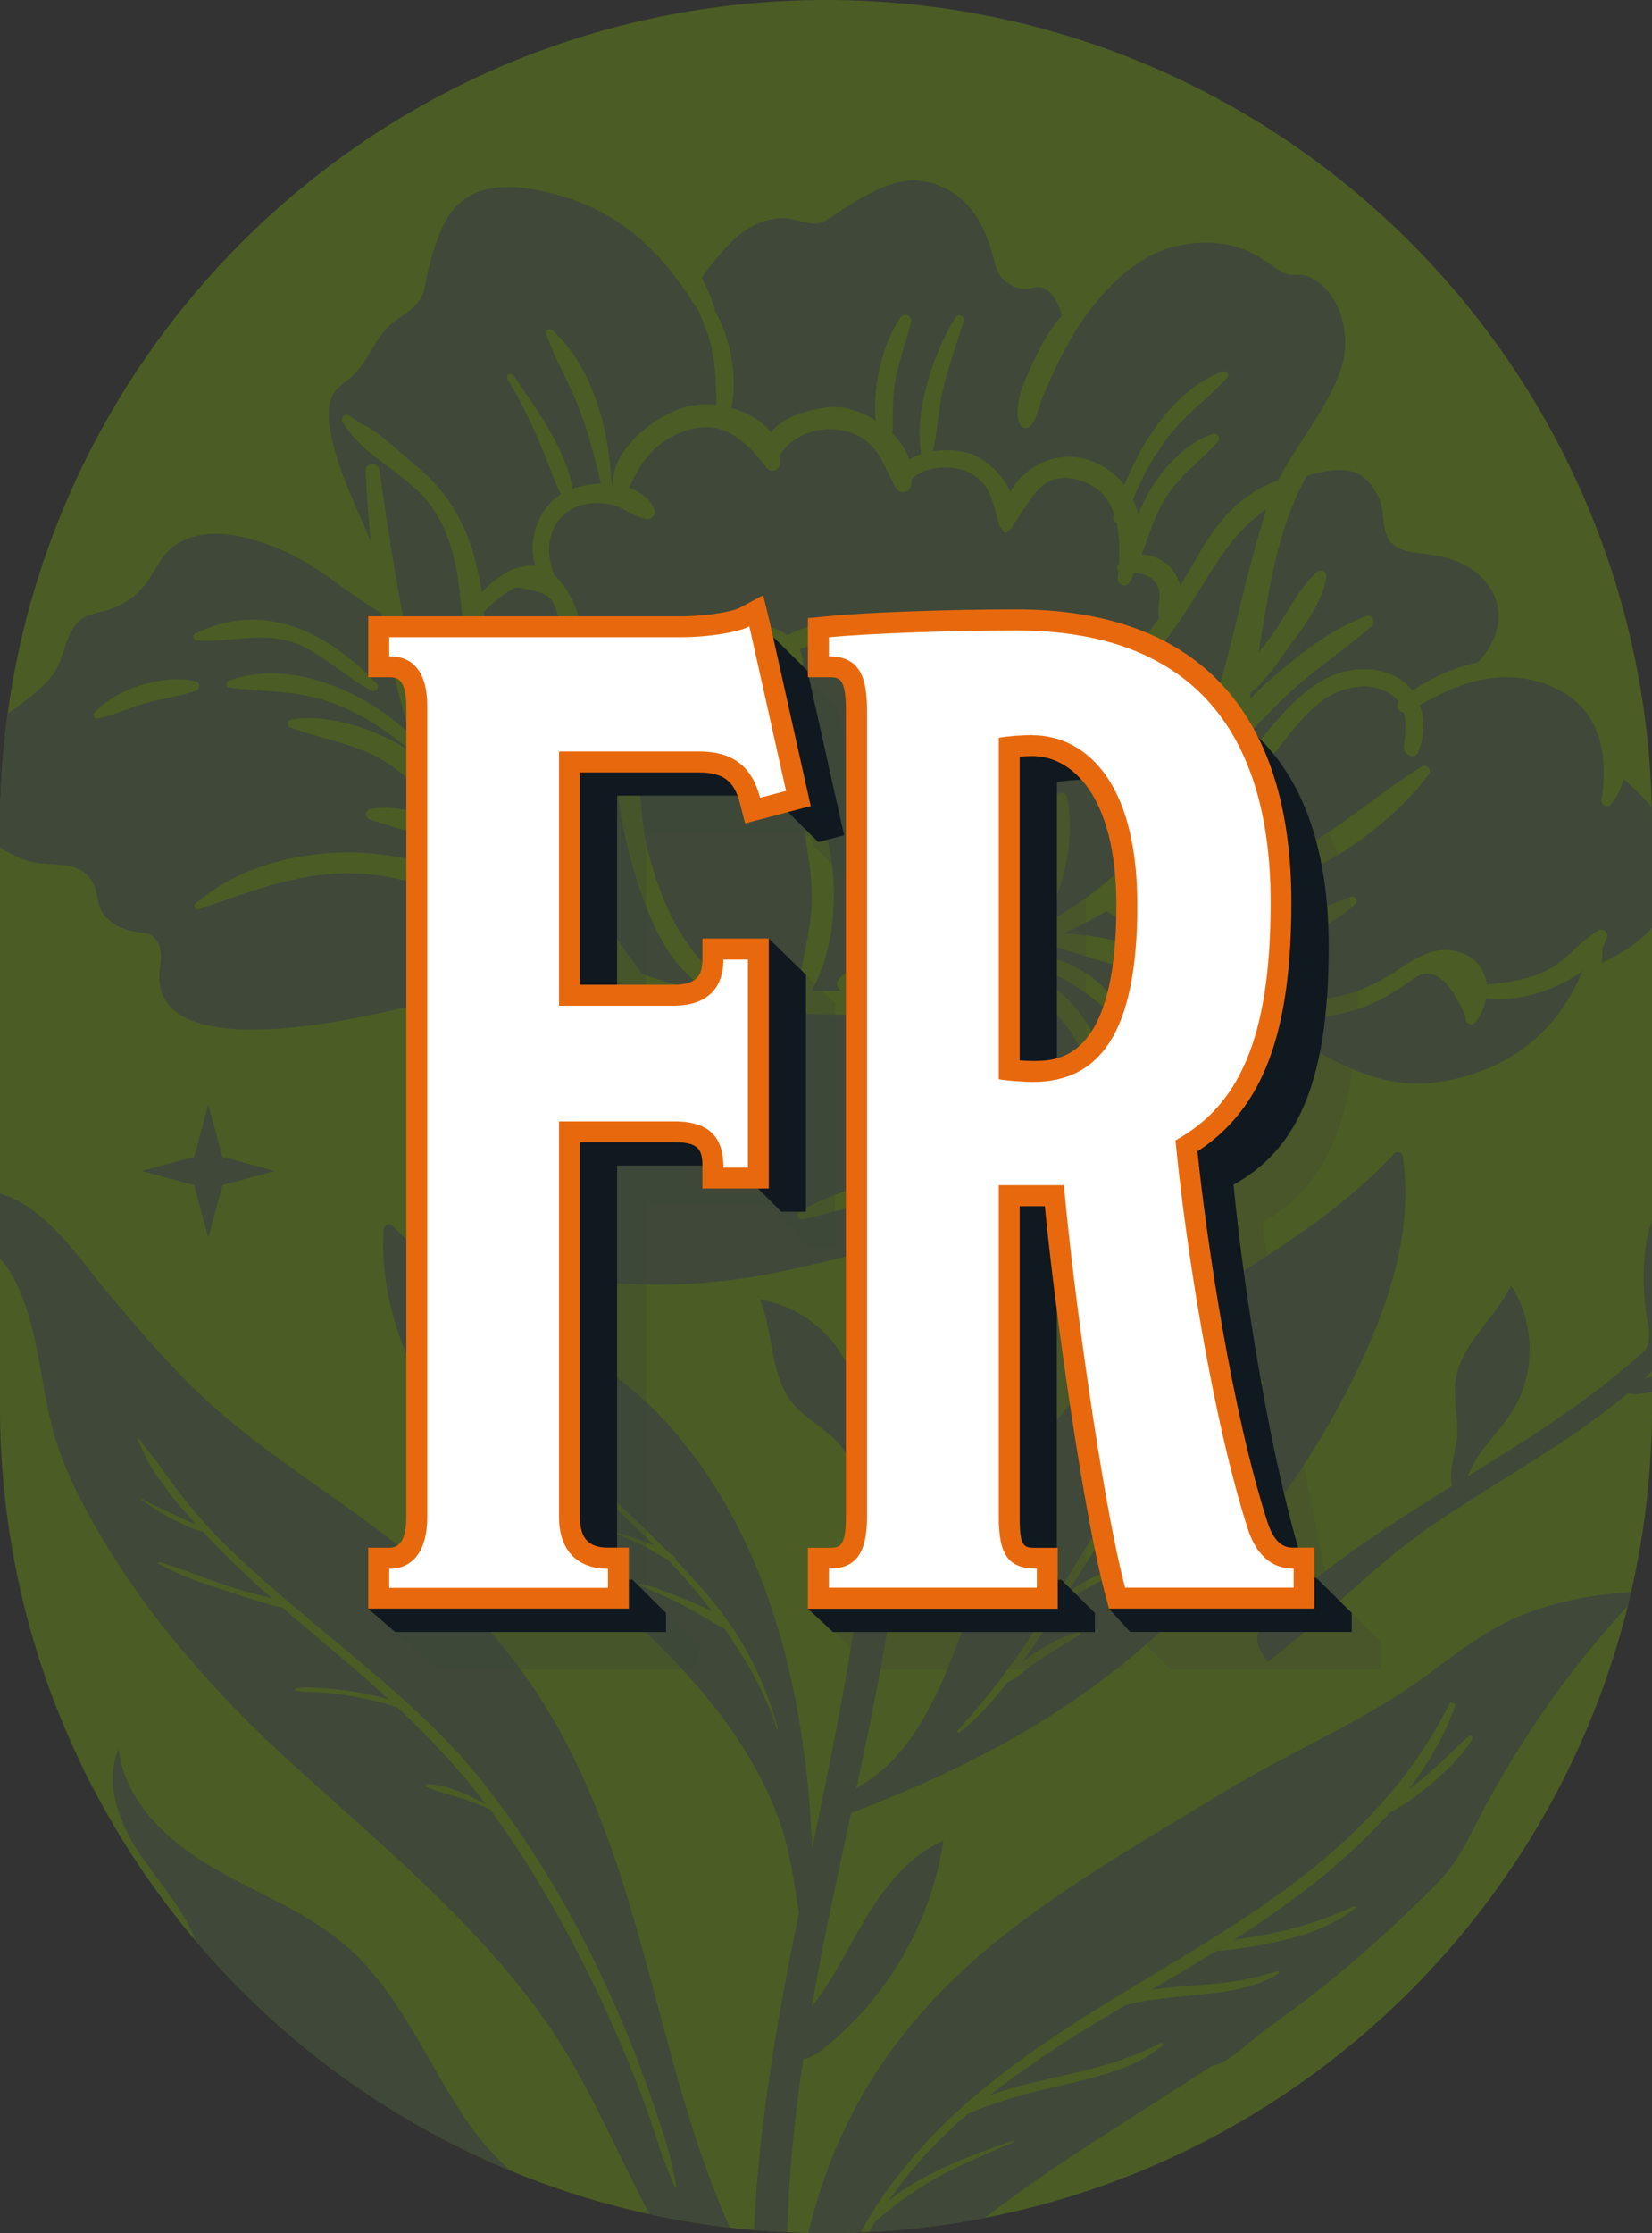 <?xml version="1.0" encoding="UTF-8"?>
<svg id="Layer_1" data-name="Layer 1" xmlns="http://www.w3.org/2000/svg" xmlns:xlink="http://www.w3.org/1999/xlink" viewBox="0 0 203.99 275.57">
  <rect x="0" y="0" width="203.99" height="275.57" fill="#333333" stroke="none"/>
  <defs>
    <style>
      .cls-1 {
        fill: #4b5d24;
      }

      .cls-1, .cls-2, .cls-3, .cls-4, .cls-5, .cls-6, .cls-7 {
        stroke-width: 0px;
      }

      .cls-8 {
        clip-path: url(#clippath);
      }

      .cls-2 {
        fill: none;
      }

      .cls-3 {
        fill: #e8690d;
      }

      .cls-4, .cls-9 {
        isolation: isolate;
      }

      .cls-4, .cls-10 {
        mix-blend-mode: multiply;
        opacity: .3;
      }

      .cls-4, .cls-7 {
        fill: #3f4839;
      }

      .cls-5 {
        fill: #101820;
      }

      .cls-6 {
        fill: #fff;
      }
    </style>
    <clipPath id="clippath">
      <path class="cls-2" d="M102,0h0c56.33,0,101.99,45.67,101.99,102v71.57c0,56.33-45.66,102-101.99,102h0C45.66,275.57,0,229.9,0,173.57v-71.57C0,45.67,45.66,0,102,0Z"/>
    </clipPath>
  </defs>
  <g class="cls-9">
    <g id="Layer_1-2" data-name="Layer 1">
      <path class="cls-1" d="M102,0h0c56.33,0,101.99,45.67,101.99,102v71.57c0,56.33-45.66,102-101.99,102h0C45.66,275.57,0,229.9,0,173.57v-71.57C0,45.67,45.66,0,102,0Z"/>
      <g class="cls-8">
        <g>
          <path class="cls-7" d="M111.21,156.14c-1.35.59-2.76,1.16-4.16,1.49,0,.05,0,.1.02.15.84,7.32,1.04,14.67.67,22.02-.79,15.74-3.94,31.45-7.17,46.95-3.51,16.87-7.12,33.87-7.55,51.15-.35,14.22,2.22,28.06,6.31,41.62,3.55,11.78,7.59,23.52,9.14,35.78,1.5,11.93,1,25.06-1.24,36.91-1.3,6.86-3.26,13.58-4.85,20.39-1.56,6.7-2.76,13.49-3.92,20.27-4.17,24.41-7.84,49.72-1.6,73.67.43,1.66.94,3.36,2.02,4.69,1.09,1.33,2.9,2.21,4.54,1.72,3.76-1.11-1.43-15.08-1.93-18.16-1.2-7.29-1.73-14.68-1.73-22.06,0-14.68,2.1-29.31,5.36-43.61,3.39-14.82,8.06-29.8,9.5-44.92.76-8.03.42-16.15-.63-24.13-1.99-15.12-5.64-31.13-10.73-45.52-4.78-13.53-6.59-27.93-5.92-42.3,1.44-31.12,12.55-59.64,14.61-90.73.55-8.29.51-16.66-.68-24.91-.02-.16-.05-.32-.07-.49v.02Z"/>
          <g>
            <path class="cls-7" d="M103.5,50.23h.08c1.44.13,3.07.73,4.54,1.65-.38-4.21.86-9.46,3.04-12.68.24-.35.66-.4.96-.27.32.14.46.46.38.81-.24.99-.54,1.98-.83,2.93-.48,1.6-.98,3.26-1.22,4.97-.18,1.28-.19,2.59-.21,3.85,0,.66,0,1.35-.04,2.03.99.98,1.7,2.08,2.08,3.2.4-.28.89-.51,1.46-.7-.9-5.11,1.43-12.3,4.23-16.83.15-.24.47-.33.73-.21.25.11.36.36.29.63-.3,1-.62,2-.94,2.98-.59,1.8-1.19,3.67-1.63,5.55-.27,1.16-.43,2.4-.58,3.6-.17,1.31-.34,2.66-.65,3.94,1.67-.25,3.55-.12,4.79.35.9.34,1.82.94,2.66,1.73.85.8,1.55,1.73,2.01,2.7.04.08.08.17.12.25.06-.1.12-.21.18-.32.03-.06.07-.12.11-.17.15-.24.31-.47.47-.67l.06-.07c1.64-2.06,4.17-3.22,6.75-3.1h.09c.27.02.56.05.84.1h.07c.06.02.12.03.18.04.35.07.65.15.93.24.5.16,1,.38,1.52.66.23.12.46.26.68.41l.06.04c.21.14.42.29.61.45l.06.05c.2.16.39.33.57.5l.05.05c.18.18.36.36.52.56.11.13.21.25.31.38,1.48-3.68,5.34-11.51,12.17-14.03.21-.08.43,0,.55.18.13.19.12.44-.03.61-.97,1.07-2.05,2.05-3.09,2.99-1.37,1.25-2.79,2.54-3.98,4.04-1.85,2.35-3.37,5.04-4.53,7.99.09.19.17.39.25.58.09.22.15.41.22.6l.03.1c.02.05.04.11.05.16.03.12.07.23.1.35,1.85-4.71,5.55-8.71,9.21-9.89.26-.08.53.02.67.25.15.23.13.52-.05.72-.77.85-1.6,1.62-2.4,2.37-1.48,1.39-2.88,2.7-3.99,4.44-1.09,1.7-1.74,3.5-2.43,5.41-.2.56-.4,1.12-.62,1.68.66.01,1.35.18,2,.48.19.09.37.18.54.29.42.26.78.54,1.07.86.2.21.39.48.59.84.25.44.45.91.59,1.39.58-.97,1.15-1.95,1.71-2.92l.86-1.48c1.55-2.64,3.21-4.65,5.09-6.15,1.39-1.11,2.84-1.9,4.42-2.43.96-1.89,2.14-3.7,3.28-5.46,1.66-2.54,3.37-5.17,4.4-8.05,1.34-3.74.45-9.14-3.33-11.34-.52-.31-.97-.47-1.39-.52-.23-.03-.46-.02-.7,0-.29,0-.6.02-.91-.04-.71-.12-1.31-.54-1.83-.91-1.61-1.14-2.9-1.99-4.78-2.54l-.24-.07c-.75-.2-1.53-.33-2.33-.39-1.65-.12-3.35.04-5.06.48-5.98,1.54-10.28,7.36-12.31,10.69-1.66,2.73-2.96,5.65-3.9,7.89-.06.14-.15.43-.26.76-.51,1.59-.94,2.82-1.5,2.98-.42.12-.69-.02-.84-.15-.66-.58-.47-2.29-.4-2.8.21-1.5.87-3.04,1.55-4.48l.41-.88c.36-.76.69-1.41,1.01-2.01.11-.21.23-.42.35-.62.08-.14.17-.29.26-.43.36-.59.73-1.13,1.12-1.62.25-.32.47-.58.68-.81-.04-.15-.08-.3-.11-.44v-.05c-.31-1.19-1.32-2.92-2.65-3.05-.27-.02-.55.03-.84.09-.14.03-.28.06-.42.08-1.5.22-3.11-.61-3.81-1.96-.25-.47-.38-.99-.52-1.49l-.04-.17c-.9-3.33-2.33-6.98-6.14-8.81-.62-.3-1.25-.52-1.94-.69-.26-.06-.53-.11-.84-.16h-.1c-.28-.05-.54-.07-.79-.07h-.05c-3.19,0-6.97,2.32-9.92,4.35l-.09.06c-.48.33-.98.67-1.56.83-.89.24-1.79,0-2.65-.23-.33-.09-.67-.18-1-.24-1.84-.33-3.97.25-5.85,1.6-1,.72-1.95,1.64-3.08,2.98-.79.93-1.89,2.34-2.06,2.7.36.66.69,1.35.98,2.03l.06.16h0c.24.58.41,1.08.56,1.57.03.09.02.17,0,.23.75,1.31,1.35,2.84,1.76,4.43.68,2.68.79,5.38.3,7.63,2.13.57,3.84,1.64,4.88,3.02,1.09-1.49,3.35-2.3,4.61-2.65.22-.06.41-.11.6-.15h.07c.18-.06.35-.09.52-.13h.08c.2-.05.35-.08.5-.1l.17-.02c.15-.02.27-.04.38-.05l.29-.02c.08,0,.16-.01.23-.02h.47c.1,0,.19,0,.28.01l.06.25h0v-.24h.05Z"/>
            <path class="cls-7" d="M68.53,122.36c2.31.22,4.51.66,6.71,1.35.56-.27,1.09-.5,1.6-.68-.41-.13-.83-.28-1.28-.45l-.2-.08c-.6-.23-1.22-.49-1.83-.77l-.12-.05c-.11-.05-.22-.1-.33-.15-2.94-1.42-5.71-3.38-8.24-5.82-.18.04-.37,0-.56-.09-.98-.54-1.94-1.09-2.9-1.64-4.54-2.6-8.83-5.05-14.18-5.89-7.61-1.19-14.09,1.1-20.94,3.53-.56.2-1.12.4-1.68.59-.19.07-.4-.02-.51-.2-.1-.18-.07-.38.08-.51,8.82-7.67,24.78-8.41,35.53-1.84-.52-.74-1.03-1.51-1.53-2.31-.32-.5-.63-1.03-.94-1.55-.19.11-.4.15-.61.09-1.12-.3-2.13-.97-3.11-1.62-.66-.44-1.34-.89-2.04-1.21-1.09-.5-2.26-.85-3.4-1.19-.82-.24-1.67-.5-2.49-.81-.24-.09-.38-.33-.36-.61.02-.29.2-.53.46-.59,2.46-.57,6.71.19,9.51,2.15-.21-.43-.42-.87-.65-1.35l-.04-.09c-.31-.67-.61-1.34-.89-1.99-.96-.65-1.88-1.41-2.77-2.14-1.31-1.08-2.66-2.19-4.19-3-2.09-1.1-4.34-1.73-6.5-2.34-1.39-.39-2.84-.79-4.24-1.32-.22-.08-.37-.33-.35-.57.02-.21.16-.36.37-.4,4.16-.82,10.53.97,15.12,4.14-3.7-3.26-7.23-5.35-11.05-6.56-2.53-.8-5.02-.98-7.66-1.17-1.31-.1-2.66-.19-4-.38-.19-.03-.33-.16-.35-.35-.02-.2.09-.4.28-.47,7.43-2.78,16.7,1.15,22.42,6.63-.24-.76-.48-1.52-.69-2.27l-.08-.29c-.2-.69-.39-1.38-.57-2.07l-.13-.5c-.2-.76-.39-1.52-.57-2.28l-.02-.07c-.19-.78-.36-1.56-.53-2.35l-.13-.6c-.12-.58-.24-1.17-.36-1.75l-.13-.67c-.14-.72-.27-1.44-.4-2.15-1.66-.97-3.23-2.1-4.76-3.19-1.67-1.2-3.4-2.44-5.24-3.46-1.04-.58-1.94-1.02-2.8-1.36-2.27-.89-4.97-1.77-7.61-1.77-1.36,0-2.7.23-3.96.81-1.91.88-2.68,2.16-3.67,3.78-.16.26-.32.53-.49.8-1.21,1.93-3.12,3.4-5.26,4.03-.3.09-.61.16-.92.24-.79.19-1.54.38-2.18.8-1.29.86-1.77,2.3-2.26,3.83-.28.86-.57,1.74-1.01,2.5-1.08,1.83-2.93,3.18-4.71,4.49-.84.61-1.63,1.19-2.34,1.81-2.24,1.96-4.56,4.5-4.77,8.48-.01.26,0,.52.02.77,0,.03,0,.05.01.08,0,.03.01.07.02.1.03.21.05.39.1.57.31,1.26,1.09,2.51,2.32,3.71,1.85,1.81,4.22,3.02,5.83,3.55.88.29,1.9.35,2.89.4,2.24.13,4.55.26,5.49,3.05.12.37.2.75.27,1.11.08.41.16.81.3,1.18.72,1.92,2.9,2.84,4.71,3.07l.2.02c.48.06.98.11,1.42.37.7.4,1.15,1.26,1.2,2.31.02.52-.04,1.03-.1,1.52-.04.32-.08.64-.09.96-.08,1.64.39,3,1.38,4.05,1.74,1.83,5.1,2.77,9.99,2.79h.16c5.54,0,11.45-1.18,13.68-1.62l.23-.05c1.49-.3,2.99-.64,4.45-.97,2.4-.55,4.89-1.11,7.37-1.49,1.72-.26,3.26-.44,4.72-.55,2.5-.19,4.77-.19,6.92.02l-.04-.03ZM24.1,78.18h0c9.37-4.56,17.36.84,22.41,6.18.19.2.21.49.04.71-.1.14-.25.21-.41.21-.08,0-.17-.02-.25-.06-1.45-.73-2.82-1.72-4.14-2.68-1.68-1.21-3.41-2.47-5.29-3.17-2.51-.94-5.04-.72-7.71-.49-1.45.13-2.94.25-4.42.18-.22-.01-.41-.19-.46-.41-.04-.2.05-.38.24-.47h0ZM20.51,86.18c-.81.17-1.65.34-2.45.56-.82.23-1.64.53-2.43.82-1.15.43-2.35.87-3.59,1.1h-.08c-.15,0-.3-.08-.37-.21-.09-.15-.06-.33.05-.46,2.65-3.01,8.49-4.85,12.5-3.93.26.06.44.27.46.53.02.28-.14.53-.4.62-1.2.45-2.46.71-3.68.96h-.01Z"/>
            <path class="cls-7" d="M83.27,34.01c-.45-.57-.92-1.14-1.39-1.68-3.77-4.28-8-6.94-13.32-8.36-2.43-.65-4.46-.94-6.23-.89-.21,0-.42.02-.63.03h-.14c-.33.04-.66.09-.99.15-.12.02-.19.04-.27.05-.16.03-.32.07-.47.11-.14.04-.28.08-.42.13-.19.06-.38.13-.56.2-.14.06-.28.12-.42.19l-.05.02c-.09.04-.18.09-.27.14-.22.12-.44.25-.63.39-.06.04-.11.08-.17.12l-.06.05c-.17.13-.33.26-.49.4l-.08.07s-.07.06-.11.1c-.2.19-.4.41-.59.63-.04.05-.09.11-.13.16-.2.26-.37.49-.52.72l-.08.13c-.16.27-.33.57-.5.92-.04.08-.07.16-.11.24-.88,1.93-1.57,4.15-2,6.44l-.04.24c-.11.62-.23,1.27-.52,1.86-.54,1.11-1.56,1.81-2.54,2.5-.49.34-1.01.7-1.44,1.1-.93.85-1.6,1.97-2.25,3.06s-1.32,2.22-2.27,3.11c-.29.27-.61.52-.91.76-.37.29-.75.59-1.07.92-1.62,1.67-1,4.9-.27,7.53.75,2.72,1.9,5.37,3.01,7.92.2.46.4.92.6,1.38l.86,2.03c-.21-1.96-.38-3.93-.5-5.88-.07-1.03-.12-1.99-.15-2.87,0-.17.03-.32.12-.47.09-.16.22-.27.38-.33.1-.04.2-.06.3-.06.23,0,.41.06.58.19.18.14.3.34.33.59,2.6,18.05,5.55,38.5,16.9,51.5.92,1.05,1.91,2.07,2.97,3.03-4.23-6.75-6.7-15.55-6.82-24.47,0-.3.22-.54.52-.58.29-.04.53.13.6.4l.25,1.01c2.8,11.19,5.01,20.03,12.16,28.53.42.24.84.47,1.26.69-3.48-4.67-5.65-11.58-5.35-17.24.02-.29.21-.51.48-.56.27-.04.52.1.63.36.73,1.77,1.24,3.63,1.73,5.44.46,1.69.94,3.44,1.6,5.1,1.29,3.25,3.15,5.74,5.11,8.38l.4.54c2.7.99,5.58,1.73,8.57,2.22-1.17-.61-2.25-1.4-3.21-2.37-1.66-1.66-3.03-3.82-4.32-6.81-.3-.69-.59-1.43-.93-2.34-.18-.49-.35-.99-.52-1.49-.87-2.63-1.6-5.48-2.21-8.73-.04-.19-.09-.56-.15-1.06-.38-2.86-1.38-10.44-3.9-11.85-.48-.27-.98-.29-1.53-.06,0,.02-.02.04-.03.07l-.05.1c-.15.33-.31.65-.5.97l-.06.11c-.08.14-.16.28-.25.41-.21.3-.55.41-.87.29-.31-.12-.49-.43-.46-.79.04-.4.09-.8.14-1.2.04-.28.07-.56.11-.83l.1-.76c.46-3.32.89-6.45-.26-9.92-.73-2.19-.9-2.71-3.01-3.22l-.89-.21c-.64-.15-.99-.24-1.26-.21-.31.03-.59.22-1.22.63l-.06.04c-.27.18-.54.36-.79.55-.76.57-1.41,1.16-1.99,1.82.03.52.05,1.06.06,1.6v1.42c0,.16,0,.31-.02.46-.03.79-.11,1.59-.22,2.47l-.03.26c-.02.16-.04.32-.06.47s-.1.28-.22.4c-.21.2-.55.27-.84.18-.26-.08-.43-.27-.48-.53-.04-.19-.07-.38-.11-.57l-.03-.17c-.19-1.08-.36-2.26-.51-3.71l-.04-.35c-.03-.06-.06-.12-.07-.19-.02-.09,0-.18,0-.28v-.02l-.1-1.03c-.34-3.5-.7-7.13-2.12-10.43-.37-.86-.81-1.69-1.3-2.46-1.17-1.83-2.78-3.2-4.34-4.4-.41-.32-.82-.63-1.24-.94-2.13-1.59-4.33-3.24-5.77-5.64-.11-.18-.1-.41,0-.6.11-.19.3-.31.49-.31.12,0,.22.03.31.1l1.4.98s.03.02.04.04c.06.02.13.04.19.07,1.36.53,3.47,2.37,5.17,3.85l.36.32.04.04,1.09.92c.37.3.71.61,1.04.92l.08.07c1.68,1.56,3.02,3.28,4.08,5.26.76,1.43,1.41,3.03,1.91,4.75.17.59.34,1.25.5,2l.04.18c.03.15.07.31.1.46.13.66.24,1.33.33,1.99.62-.69,1.32-1.31,2.04-1.82.12-.09.25-.17.38-.26.1-.07.18-.12.26-.17.78-.47,1.55-.79,2.31-.95.59-.12,1.15-.15,1.68-.07,0-.02,0-.03-.02-.05l-.02-.06c-.6-1.72-.4-3.88.54-5.77l.03-.07c.47-.92,1.1-1.73,1.81-2.34.22-.18.47-.36.79-.55-.6-1.16-1.07-2.41-1.53-3.62-.28-.73-.56-1.48-.87-2.19-1.17-2.74-2.5-5.65-4.22-8.41-.13-.2-.07-.45.13-.58.2-.13.46-.08.59.11l.67.96c2.61,3.74,5.84,8.38,6.67,13.05.21-.08.41-.14.62-.2.9-.27,1.88-.42,2.84-.46-.78-3.49-1.58-6.31-2.51-8.84-.58-1.58-1.32-3.12-2.04-4.61-.78-1.62-1.59-3.29-2.19-5.02-.07-.19,0-.4.18-.52s.41-.1.57.04c6.29,5.72,7.19,15.69,7.32,18.97h.12c.12-4.57,5.49-8.63,9.41-9.57.23-.05.49-.1.79-.14.1-.01.21-.02.31-.03h.09c.15-.02.27-.03.38-.04.19,0,.38-.01.58-.01h.19c.41,0,.77.03,1.11.07-.03-.53-.05-1.05-.07-1.58-.04-1.13-.09-2.29-.22-3.43,0-.12-.03-.24-.05-.37v-.05l.23-.1h0l-.24.03c-.08-.56-.16-1.03-.26-1.47-.29-1.31-.76-2.51-1.29-3.84l-.3-.75c-.07-.11-.17-.26-.26-.4l-.12-.18c-.47-.74-.86-1.33-1.21-1.85-.03-.03-.06-.07-.07-.09-.02-.02-.04-.04-.05-.07-.39-.57-.82-1.14-1.29-1.74l.14-.22h0l-.19.15h.02Z"/>
            <path class="cls-7" d="M79.8,61.39c.19.18.37.39.53.62l.07.1c.19.29.32.52.42.76.04.1.06.21.06.33v.06c0,.11-.04.2-.08.27-.11.22-.27.37-.47.46h0c-.19.09-.39.11-.58.07-.79-.17-1.49-.55-2.16-.91-.63-.34-1.28-.69-1.99-.86-.49-.12-1.01-.19-1.54-.22-.6-.03-1.17.01-1.72.12l-.07.02c-.22.05-.45.11-.68.19-.09.03-.13.05-.18.06-.28.1-.51.21-.72.32-.02.01-.03.02-.05.02-.21.12-.44.27-.71.48l-.15.11c-.22.18-.42.37-.6.57l-.08.1c-.16.19-.31.4-.44.61l-.03.05-.03.04c-.13.22-.25.46-.36.72l-.03.09c-.21.55-.33,1.1-.38,1.68v.09c-.05.59-.02,1.21.09,1.82.11.62.28,1.23.52,1.81,1.98,1.79,3.33,4.91,3.71,8.59.04.35.06.68.08,1.02v.13c.02.29.03.59.03.88v.29c0,.26,0,.49-.02.72h0c0,.1,0,.19-.02.29l-.02.3c0,.14-.02.28-.04.41-.03.24-.06.48-.1.72v.09c-.02.05-.03.11-.04.16-.03.19-.06.37-.1.55.18-.03.36-.05.55-.05h.23c.14,0,.28.03.43.06,1.01.2,2.07.83,2.93,1.74h0c.13.15.26.31.38.46.28.36.51.73.69,1.11h0c.48.99.85,2.16,1.14,3.58,0,.05.02.1.03.15.11-.43.21-.86.32-1.29.74-2.92,1.48-5.29,2.64-7.43.18-.33.37-.66.57-.97.42-.65.88-1.26,1.37-1.8,1.07-1.19,2.3-2.1,3.77-2.8.19-.09.4-.18.62-.26h.03l.14-.05h0c.07-.02.14-.05.21-.07.02,0,.04-.01.06-.02h0l.23-.07h0c.05-.02.1-.03.15-.04l.26-.07c.12-.03.25-.06.37-.09h.06c.29-.07.54-.12.81-.16,2.22-.32,5.3-.14,7.3,1.32l.03.02c.06-.03.13-.07.19-.1s.11-.06.17-.09c.1-.05.21-.1.32-.16.05-.02.09-.05.15-.07,0,0,.02,0,.03-.01h0l.23-.1c.15-.06.29-.12.43-.17l.25-.09c.06-.02.12-.05.18-.07h0l.11-.04s.06-.02.09-.03c.22-.07.44-.13.66-.19.1-.03.2-.04.31-.06.15-.03.3-.06.44-.09.12-.02.24-.03.36-.05.13-.02.26-.03.38-.04.12,0,.24-.01.36-.02.09,0,.18-.01.27-.01.08-.01.16,0,.24,0,.24,0,.47.02.7.05.5.06,1.01.17,1.52.33,4.9,1.53,8.08,7.38,9.05,12.51.02.09.03.18.05.27,1.03-1.16,2.29-2.05,3.22-2.62,1.1-.67,2.23-1.2,3.19-1.48.34-.1.62-.16.85-.19.06,0,.12-.01.18-.02h.09c1.28-.13,2.93.12,4.43.67.19.07.38.15.57.23.32-.59.72-1.15,1.2-1.67h0s.05-.05.07-.07c.75-.79,1.64-1.39,2.59-1.72.76-.27,1.53-.38,2.29-.32.44.03.96.16,1.49.37.22.09.44.19.65.3.07.04.13.08.2.12.11.06.23.12.33.19,3.01-1.73,5.58-4.19,8.07-7.72-.06-.11-.09-.24-.11-.36-.02-.2-.02-.41,0-.67,0-.1,0-.19.02-.29h0v-.09c0-.08.02-.16.03-.24l.02-.2c.1-.9.18-1.67-.43-2.49-.02-.03-.05-.06-.07-.08l-.1-.12s-.06-.07-.09-.1c0,0-.07-.06-.08-.07-.23-.21-.51-.38-.82-.51-.41-.17-.9-.28-1.49-.33l-.08.18c-.13.33-.26.59-.39.83-.03.07-.05.1-.07.13-.05.08-.1.14-.17.21-.06.06-.09.07-.11.08-.25.15-.55.15-.8,0-.27-.17-.42-.48-.39-.81.02-.23.04-.48.06-.72l.02-.21c-.09-.1-.14-.22-.15-.34,0-.14.04-.28.14-.4.02-.03.05-.05.08-.07.11-1.98.02-3.63-.28-5.01-.33-.16-.48-.5-.38-.87l.07-.23c-.78-2.26-2.25-3.65-4.5-4.25-3.67-.97-5.1,1.23-6.75,3.77-.4.62-.82,1.26-1.27,1.85v.03c0,.05-.02.11-.04.17-.08.19-.22.33-.44.4,0,.02-.03.04-.04.05-.04.06-.08.11-.13.16-.09.1-.23.13-.36.09s-.22-.16-.24-.29v-.09c-.19-.11-.32-.26-.38-.44-.15-.48-.28-.96-.4-1.43l-.14-.5c-.09-.31-.17-.62-.27-.92-.39-1.23-.94-2.47-2.33-3.39-.15-.09-.3-.19-.47-.28-.21-.11-.46-.22-.74-.32l-.13-.04c-.5-.16-.98-.25-1.49-.3-1.6-.16-3.73.15-4.94,1.49,0,.07,0,.14,0,.21,0,.08,0,.17,0,.25,0,.13-.02.22-.04.31-.07.28-.27.52-.54.65-.08.04-.17.07-.26.09-.42.08-.81-.09-1.01-.44-.39-.67-.71-1.33-1.02-1.97-.64-1.32-1.25-2.57-2.29-3.54-.25-.24-.52-.45-.81-.64l.08-.24h0l-.13.21c-.13-.09-.27-.17-.42-.26-.06-.03-.12-.06-.19-.09l-.16-.08-.18-.09c-.21-.1-.45-.18-.73-.27-.07-.02-.14-.04-.21-.06-.2-.06-.39-.1-.59-.14l-.2-.04c-.54-.09-1.09-.13-1.64-.1h-.11c-.25.02-.51.05-.77.08,0,0-.07.01-.08.01-.89.14-1.72.42-2.48.83-1.07.58-1.93,1.38-2.48,2.34,0,.07.02.14.03.21.04.22.07.46.05.72-.03.42-.3.77-.68.89-.38.11-.77-.02-1.03-.36-3.15-4.08-6.05-6.21-10.79-4.22-3.39,1.42-5.03,4.16-6.15,6.71.19.07.38.15.58.24h0c.57.26,1.06.58,1.46.96l-.13.22h0l.17-.18.03-.03Z"/>
            <path class="cls-7" d="M103.79,122.2s-.09-.07-.13-.11c-.03-.03-.05-.06-.08-.09-.26-.33-.28-.78-.06-1.12,0,0,.03-.04.04-.05.04-.06.09-.13.18-.2.97-.77,1.86-1.62,2.73-2.58,4.02-4.48,5.95-10.25,5.88-17.63,0-.53-.02-1.06-.04-1.6-.27-5.89-1.77-19.54-9.81-19.54h-.11c-1.13.02-2.37.3-3.67.85l.03.06c.04.09.09.17.12.26.24.61.34,1.29.31,2.03l-.24.06h.24c0,.07-.02.13-.04.19-.1.29-.39.49-.67.46-.08,0-.16-.04-.24-.1-.04-.03-.08-.05-.11-.1l-.14-.16c-.73-.84-1.43-1.64-2.16-2.27-1.17-1.02-2.34-1.5-3.78-1.56-.41-.02-.84,0-1.29.05-.47.05-.95.15-1.52.32-1.09.31-2.11.81-3.03,1.48-1.3.93-2.44,2.2-3.32,3.67-.15.26-.29.52-.45.84-.04.09-.08.17-.12.26-.1.22-.2.44-.29.66l-.09.23c-.11.29-.22.59-.32.88l-.06.19c-.08.25-.15.5-.23.75l-.08.29c-.07.25-.13.49-.2.74l-.05.19-.24.96-.21.86v.05s-.07.24-.07.24c-.08.32-.16.64-.25.96-.08.3-.16.57-.24.84l-.05.15c-.15.5-.31.95-.47,1.36-.2.51-.39.94-.59,1.33.06.6.11,1.21.16,1.81.21,2.45.4,4.76.94,6.81.89,3.37,1.84,6.02,3.01,8.33,1.77,3.5,4.11,6.29,7.14,8.53.05.03.08.07.1.11,1.7.04,3.37.12,5,.19,1.11.05,2.21.1,3.31.14.18-1.49.48-2.97.77-4.4.42-2.08.86-4.22.93-6.42.08-2.53-.3-5.02-.67-7.43-.23-1.51-.47-3.08-.6-4.65-.03-.34.19-.64.53-.75s.68.02.85.31c3.57,6.23,3.48,17.23-.14,23.38,1.17.03,2.42.04,3.72,0-.05-.02-.1-.05-.15-.08h.02Z"/>
            <path class="cls-7" d="M136.67,88.66s-.06.06-.11.09c-.06.04-.11.05-.15.06-.08.03-.13.05-.2.06-.28.03-.54-.11-.68-.36-.1-.18-.2-.36-.29-.54-.36-.68-.7-1.31-1.15-1.81-.3-.33-.61-.57-.96-.72-.4-.17-.85-.24-1.37-.2-.96.07-1.9.53-2.89,1.4-.32.29-.65.61-.98.98.31.21.6.45.87.71,1.04.98,1.53,2.15,1.41,3.37-.04.37-.1.69-.21.99-.06.18-.2.34-.38.43-.06.03-.12.05-.18.07s-.13.02-.19.02c-.02,0-.05,0-.07-.01-.11,0-.22-.06-.32-.15-.06-.05-.11-.11-.14-.18-.18-.32-.34-.63-.5-.94-.68-1.33-1.27-2.47-2.75-3.23-1.62-.83-3.57-.94-5.51-.3-.74.24-1.46.61-2.14,1.07-1.12.77-2.06,1.78-2.73,2.92-.18.31-.31.61-.4.84-.05.13-.1.25-.15.38-.04.11-.08.21-.13.32,1.04,8.2.17,15.05-2.58,20.36-1.66,3.2-4.02,5.86-7,7.9-.05.03-.1.06-.15.08,1.9-.06,3.92-.22,6-.55.7-.11,1.41-.25,2.1-.4,0-.21.11-.39.3-.49,6.64-3.34,9.19-10.68,11.43-17.15l.41-1.19c.09-.26.34-.41.59-.38.25.03.45.23.47.49.55,5.08-1.86,9.87-3.97,12.98-.88,1.29-1.83,2.62-2.92,3.75.52-.21,1.05-.43,1.58-.66,1.07-.47,2.15-.97,3.19-1.48,1.66-2.35,3.48-5.19,4.53-8.48.62-1.96.92-4.01,1.21-5.99.21-1.42.42-2.89.76-4.33.09-.38.45-.57.77-.57h.02c.34,0,.6.22.66.54,1,5.21-.28,11.42-3.14,15.85.52-.28,1.07-.59,1.65-.93.32-.19.63-.38.94-.57.5-.31.99-.62,1.47-.94l.26-.17c.21-.14.43-.28.63-.42l.16-.11c.25-.18.5-.36.74-.54l.18-.14c.9-.67,1.7-1.31,2.42-1.94l.19-.17c.48-.42.89-.79,1.24-1.14.13-.13.26-.25.38-.38l.16-.16c.41-.41.81-.83,1.2-1.25l.13-.14c.1-.11.2-.22.29-.33.81-.91,1.57-1.87,2.27-2.85l.07-.1c.44-.61.86-1.25,1.27-1.9.14-.22.27-.45.41-.67l.04-.07c.75-1.25,1.45-2.57,2.07-3.91.15-.33.3-.66.45-.99.1-.23.2-.46.3-.69.15-.35.29-.7.43-1.05.09-.22.17-.44.26-.66.11-.29.22-.59.33-.89.19-.51.37-1.02.54-1.54l.07-.2c.12-.34.23-.69.34-1.03l.08-.25c.06-.19.12-.38.18-.58.07-.23.14-.47.21-.7l.27-.92c.28-.95.55-1.95.85-3.05l.29-1.09c.12-.46.24-.92.35-1.38l.08-.3c.15-.58.29-1.16.44-1.75l.93-3.8c.31-1.24.62-2.5.94-3.77.37-1.43.71-2.7,1.05-3.92.4-1.42.78-2.72,1.17-3.98h0c-.78.54-1.52,1.15-2.23,1.82-2.38,2.27-4.08,5.01-5.88,7.91-1.01,1.63-2.05,3.31-3.26,4.99l-.4.56c-.99,1.38-2.11,2.94-3.41,4.25-.49.49-1,.93-1.53,1.31-.35.25-.64.44-.91.59-.22.12-.45.23-.68.33-.55.24-1.12.4-1.68.48.14.16.26.32.37.48.65,1,.68,2.03.07,2.98-.04.06-.09.1-.12.13l-.2-.15h0l.15.19.02-.05Z"/>
            <path class="cls-7" d="M168.35,58.87c-1.14-.86-2.62-1.08-4.66-.71-.81.15-1.63.37-2.35.58-3.31,5.93-4.46,12.85-5.57,19.55-.12.73-.24,1.47-.37,2.2.59-.71,1.15-1.39,1.65-2.09.59-.83,1.15-1.74,1.69-2.63,1.13-1.84,2.29-3.74,3.85-5.16.24-.22.56-.26.83-.11.27.14.4.44.35.75-.49,2.98-2.52,5.74-4.3,8.17l-.34.46c-.21.29-.43.59-.65.9-1.14,1.59-2.43,3.39-3.99,4.67-.06.28-.12.55-.18.83,1.23-1.32,2.62-2.51,4.14-3.79,2.57-2.17,6.06-4.87,10.2-6.46.31-.12.67.02.86.33.18.3.14.65-.11.87-1.56,1.38-3.24,2.67-4.86,3.91-1.25.96-2.53,1.95-3.76,2.97-1.76,1.47-3.37,3.12-4.93,4.72-.98,1-1.99,2.04-3.03,3.02-.15.47-.32.94-.49,1.41l-.03.07c-.08.21-.15.41-.23.62-.31.81-.63,1.56-.97,2.29.52-.46,1.06-.99,1.63-1.6,1.01-1.07,2.01-2.27,2.97-3.42.81-.97,1.65-1.98,2.5-2.92,2.39-2.63,5.37-5.37,9.44-5.7,1-.08,1.97-.01,2.89.21,1.6.39,2.93,1.22,3.86,2.42.98-.66,2.03-1.26,3.12-1.79,1.63-.78,3.3-1.35,4.96-1.7,1.74-1.81,2.65-3.93,2.57-5.98-.07-1.71-.85-3.33-2.26-4.68-2.12-2.04-5.03-2.57-7.6-2.82-1.17-.11-2.82-.41-3.66-1.66-.54-.81-.63-1.77-.71-2.7-.06-.62-.11-1.21-.29-1.76-.46-1.39-1.26-2.58-2.17-3.27h0Z"/>
            <path class="cls-7" d="M63.28,140.35c-.31.76-.56,1.53-.76,2.29l-.03.11c-.09.38-.17.76-.24,1.13v.07c-.14.79-.2,1.57-.19,2.32,0,.41.03.79.08,1.17v.05c.83,6.27,6.12,10.33,14.17,10.87,7.27.48,14.57-.12,21.69-1.79.74-.17,1.48-.34,2.23-.51,2.38-.53,4.84-1.08,7.13-1.89l.61-.22c3.08-1.09,6.25-2.23,9.6-2.03,4.73.27,9.37,1.57,13.45,2.87-.22-.21-.44-.42-.66-.63-.24-.23-.49-.47-.73-.71-.63-.6-1.39-1.3-2.24-1.95-8.16-6.27-18.29-3.61-27.23-1.26l-.94.25c-.2.05-.41,0-.56-.16-.22-.23-.22-.56,0-.77.03-.03.06-.06.11-.09.55-.31,1.17-.63,1.88-.98l.16-.08c.66-.31,1.34-.61,2.03-.88l.31-.12c.69-.26,1.37-.5,2.03-.71l.05-.02c3.78-1.17,7.8-1.67,11.64-1.47.48.03.96.06,1.43.11h.06c.54.06,1.02.12,1.47.19,4.83.75,8.09,3.43,11.25,6.03.89.73,1.81,1.49,2.76,2.2,1.75,1.31,3.31,2.24,4.91,2.92,1.42-.19,2.69-.38,3.91-.79,3.17-1.05,6.01-4.34,5.26-8.01,0-.05-.06-.19-.13-.4-.93-2.76-1.12-3.91-.7-4.25.12-.1.33-.17.66.02,1.23.72,2.08,1.89,2.46,3.38,2.14-.74,4-1.93,5.42-3.46,1.36-1.47,2.23-3.17,2.6-5.06.19-.97.23-1.97.14-2.99-.09-1-.31-1.98-.66-2.89-1.52-4.02-5.23-6.58-8.65-8.54-4.21-2.42-8.75-3.78-13.14-5.1-1.87-.56-3.8-1.14-5.71-1.8l-.19-.07c-.09-.03-.18-.06-.27-.09-.48.42-1,.85-1.59,1.29,4.45.48,8.69,3.43,10.68,7.51.12.24.04.54-.19.7-.2.14-.45.11-.62-.08-3.12-3.33-6.59-5.56-11.22-7.19-.55.37-1.11.72-1.68,1.05,2.69.49,5.01,1.46,7.38,4.12,3.2,3.6,5.48,9.48,5.68,14.62,0,.27-.19.52-.47.59-.26.06-.5-.04-.62-.28-.77-1.58-1.34-3.24-1.9-4.84-.97-2.79-1.89-5.42-3.74-7.78-1.78-2.26-3.92-3.84-6.36-4.67-.44-.15-.88-.27-1.31-.4-.27-.08-.54-.15-.8-.23-.96.46-1.97.89-3.03,1.29,4.77,2.33,9.63,7.36,9.5,13.29,0,.29-.24.56-.54.63-.27.06-.51-.06-.64-.3-.4-.79-.76-1.6-1.11-2.38-.76-1.69-1.47-3.29-2.55-4.78-1.59-2.19-3.75-4.23-6.26-5.89-5.49,1.8-11.72,2.58-18.03,2.26-1.26-.06-2.57-.18-4.01-.37-.13.1-.27.2-.41.3-.31.22-.61.43-.86.71-.47.56-.82,1.25-1.15,1.92l-.03.07c-.31.63-.57,1.31-.83,1.97-.33.85-.66,1.74-1.12,2.54-.22.39-.65.58-1.08.48-.44-.1-.74-.45-.78-.9-.21-2.82,1.66-5.82,2.47-6.98.15-.22.34-.44.54-.65-.94-.18-1.75-.36-2.49-.56-.02.09-.05.17-.1.24-.09.15-.22.25-.38.31-.04.06-.08.11-.13.16-1.22,1.08-2.54,2.05-3.82,2.98-1.9,1.39-3.86,2.83-5.51,4.65-2.01,2.21-3.47,4.63-5.01,7.19-.59.97-1.19,1.98-1.83,2.97-.19.29-.53.4-.85.27-.3-.12-.46-.42-.39-.75,1.29-6.4,7.09-13.79,13.43-17.26-1.38,0-2.72-.11-4-.27-1.6,1-3.27,1.82-4.88,2.62-1.16.57-2.37,1.17-3.52,1.82-2.57,1.45-4.41,2.92-6,4.77-.27.32-.54.65-.8.98l-.14.18c-.25.32-.49.64-.72.97l-.13.19c-.23.34-.46.68-.68,1.02l-.05.08c-.21.34-.42.69-.61,1.03l-.07.12c-.2.35-.38.71-.55,1.06l-.08.16c-.17.36-.34.73-.49,1.09h-.26l.23.08.04.02ZM140.74,127.28c.28-.23.67-.23.98,0,1.55,1.19,2.53,2.79,2.68,4.41.03.3-.14.59-.44.73-.11.05-.22.08-.34.08-.19,0-.37-.07-.5-.21h0c-1.06-1.11-1.82-2.54-2.57-4.03-.17-.35-.1-.74.18-.97h.01Z"/>
            <path class="cls-7" d="M156.38,125.12c-.21-.05-.4-.09-.58-.14.75.71,1.43,1.45,2.02,2.19,1.07.55,2.14,1.14,3.17,1.7,2.26,1.24,4.4,2.41,6.66,3.31,1.71.68,3.31,1.12,4.89,1.35,1.64.24,3.21.25,4.8.03,6.02-.82,11.04-3.5,14.52-7.73.1-.12.2-.25.3-.37l.06-.08c.42-.54.83-1.12,1.22-1.74.76-1.21,1.43-2.51,1.98-3.88-.48.38-1.02.74-1.61,1.09-3.17,1.86-7.27,2.79-10.3,2.33,0,.04-.02.07-.02.11l-.03.13c-.22,1.01-.64,1.92-1.24,2.71-.21.27-.53.35-.83.19-.28-.15-.51-.5-.41-.88-1.33-3.1-2.73-4.86-4.16-5.22-.81-.21-1.64.03-2.53.74-.53.35-1.03.68-1.53,1.02l-.29.18c-.76.48-1.55.98-2.39,1.39l-.06.02c-1.83.88-3.78,1.49-5.79,1.81-2.62.42-5.26.33-7.85-.25h0Z"/>
            <path class="cls-7" d="M175.17,92.76c-.11.29-.32.48-.59.54-.31.06-.65-.07-.91-.33-.23-.24-.34-.53-.31-.82.04-.34.07-.68.11-1.01.05-.54.07-.97.08-1.36,0-.72-.05-1.33-.19-1.85-.18-.01-.35-.08-.49-.19-.21-.17-.33-.42-.33-.69,0-.19.05-.36.14-.51-.02-.02-.03-.04-.05-.06-.18-.23-.38-.42-.6-.59-.55-.43-1.25-.76-2.14-1.01-1.81-.51-4.07.15-5.46.86-.48.25-.97.56-1.49.97-.77.59-1.54,1.34-2.36,2.28-.58.66-1.13,1.35-1.67,2.02l-.81,1c-2.35,2.92-4.77,5.94-8.56,7.14-.75,1.28-1.58,2.54-2.49,3.75-.07.09-.14.18-.21.28l-.09.12c-.61.79-1.2,1.5-1.79,2.16-.35.39-.7.76-1.06,1.13-.61.62-1.24,1.23-1.9,1.81,3.29.66,6.44,1.21,10,.14,3.14-.95,6.51-2.68,8.78-3.9,2.94-1.59,5.64-3.58,8.26-5.51,2.09-1.55,4.26-3.14,6.54-4.53.27-.16.58-.13.79.1.22.24.23.6.04.86-5.64,7.64-17.79,15.55-28.53,15.55-2.57,0-5.06-.45-7.36-1.47-.72.58-1.47,1.14-2.23,1.67.85.26,1.64.64,2.46,1.04.35.17.71.35,1.08.52,2.75,1.25,5.55,1.29,8.51,1.35h.15c.42,0,.76.28.83.68.08.41-.14.8-.54.96-4.94,2.02-9.12-.44-13.16-2.82-.35-.2-.69-.41-1.04-.61-1.66,1.03-3.43,1.96-5.26,2.76.96.04,1.97.13,3.01.27.43.06.86.13,1.3.2,2.21.38,4.48.97,6.75,1.74.54.18,1.07.38,1.6.58,2.72,1.04,5.23,2.28,7.45,3.68,7.95,2.6,13.78,2.33,19.46-.9.57-.32,1.14-.7,1.74-1.1.92-.61,1.86-1.23,2.86-1.7,1.53-.72,2.87-.9,4.21-.6,2.15.49,3.51,1.86,3.84,3.86.02.1.03.2.04.29l.46-.06c.81-.1,1.58-.19,2.36-.31,1.5-.24,2.72-.57,3.84-1.05l.07-.03c.19-.08.38-.16.58-.26,1.4-.69,2.51-1.71,3.59-2.7.84-.77,1.71-1.57,2.72-2.21l.04-.03s.05-.04.08-.05c.02,0,.05-.02.06-.03.22-.12.52-.1.76.06.26.18.38.49.3.78-.12.44-.31.88-.6,1.39v.02s.02.06.02.09v.53c-.01.38-.03.74-.07,1.09v.05c1.15-.5,2.21-1.08,3.17-1.71.22-.14.43-.29.63-.44.77-.56,1.41-1.11,1.97-1.69.71-.74,1.31-1.55,1.77-2.39,1.01-1.83,1.43-3.92,1.27-6.2-.32-4.42-2.83-7.26-5.25-9.45h0c-.29-.26-.58-.52-.88-.77-.23.9-.58,1.69-1.05,2.42-.14.21-.3.46-.5.7-.21.25-.54.31-.82.14-.26-.15-.4-.45-.35-.73.69-4.32.45-10.11-4.64-13.18-.84-.51-1.72-.91-2.69-1.22-5.75-1.87-10.85.31-15.1,2.74.19.52.32,1.09.39,1.69.04.35.06.65.05.94v.05c-.02,1.03-.22,2.06-.61,3.09l.02-.02ZM167.33,111.6c-2.86,2.71-7.05,4.31-10.99,4.31-.78,0-1.56-.06-2.31-.19-.23-.04-.4-.25-.41-.5,0-.25.15-.47.38-.52,4.91-1.22,8.84-2.46,12.75-4.03.24-.09.51,0,.66.23.15.23.12.52-.07.7h0Z"/>
          </g>
          <path class="cls-7" d="M105.64,171.19c-1.33-5.5-6.2-9.97-11.8-10.81,1.73,4.18,1.2,9.33,4.07,12.82,1.49,1.81,3.68,2.89,5.32,4.56,1.47,1.5,3,4.74,5.25,4.9.06-1.46-.87-2.75-1.35-4.13-.84-2.39-.89-4.89-1.49-7.34h0Z"/>
          <path class="cls-7" d="M100.93,246.72c2.49-3.43,4.26-7.32,6.52-10.91,2.26-3.59,5.15-6.98,9.04-8.66-1.5,10.14-7.04,19.62-15.13,25.91-1.42,1.11-3.39,1.76-3.76-.4-.29-1.7,2.45-4.73,3.32-5.94h0Z"/>
          <path class="cls-7" d="M105.44,330.14c-.07-.07-.13-.13-.2-.2-2.15-2.01-4.54-3.74-6.56-5.89-1.93-2.06-3.47-4.54-4.95-6.93-3.11-5.03-5.71-10.35-8.3-15.67-2.38-4.88-4.75-9.77-7.52-14.44-2.95-4.98-6.34-9.69-10.05-14.12-2.99-3.57-6.64-6.24-9.41-10.04-5.47-7.5-8.72-16.74-15.92-22.9-4.85-4.15-11-6.39-16.5-9.63-5.49-3.25-10.7-8.17-11.38-14.52-1.8,4.14-.02,8.98,2.47,12.75s5.72,7.15,7.23,11.41c1.16,3.28,1.2,6.84,1.5,10.31.92,10.8,4.52,21.35,10.3,30.51,5.71,9.05,12.22,18.53,19.85,26.05,6.15,6.06,13.35,10.8,21.13,14.5,8.79,4.18,18.24,7.4,27.53,10.19.34.1.75.17,1.01-.07.22-.2.24-.55.13-.83-.08-.19-.21-.35-.35-.5v.02ZM88.6,318.1c-1.83-1.11-3.46-2.6-4.99-4.12-.92-.46-1.84-.93-2.82-1.3-1.47-.55-2.99-.99-4.45-1.57-3.26-1.3-6.06-3.41-8.68-5.7-.15-.13.04-.37.21-.27,3.09,1.81,6.09,3.86,9.42,5.22,1.47.59,2.97,1.09,4.42,1.72.02,0,.04.02.05.02-1.63-1.69-3.23-3.43-4.76-5.21-.68-.79-1.34-1.59-2-2.38-1.42-.69-2.91-1.25-4.34-1.92-1.77-.83-3.5-1.76-5.18-2.75-3.32-1.96-6.37-4.34-9.21-6.95-.05-.05.02-.12.07-.07,3.09,2.44,6.39,4.6,9.8,6.57,1.66.96,3.37,1.84,5.1,2.67.96.46,1.93.86,2.85,1.34-2.09-2.57-4.1-5.19-6.03-7.88-1.6-2.24-3.16-4.5-4.7-6.77-.86-.54-1.8-.94-2.72-1.36-1.48-.67-3.02-1.2-4.54-1.77-3.28-1.24-6.67-2.42-9.74-4.12-.28-.16-.08-.58.21-.51,3.57.89,7,2.43,10.4,3.82,1.48.6,3.01,1.16,4.43,1.9.34.18.66.37.96.58-.85-1.25-1.69-2.5-2.53-3.75-.54-.8-1.08-1.6-1.63-2.39-.26-.04-.52-.13-.77-.2-.54-.16-1.08-.33-1.62-.51-1.04-.35-2.07-.75-3.08-1.19-2.05-.9-4.02-2.06-5.77-3.45-.14-.11.04-.31.18-.23,1.96,1.01,3.91,2,5.94,2.88,1.01.44,2.02.85,3.06,1.21.44.15.89.3,1.34.44-2.4-3.49-4.86-6.93-7.39-10.33-1.97-.78-3.89-1.71-5.78-2.67-2.33-1.18-4.72-2.44-6.68-4.18-.12-.1,0-.34.16-.28,2.38,1,4.59,2.41,6.84,3.67,1.57.88,3.17,1.69,4.76,2.51-2.25-3-4.56-5.95-6.94-8.85-.14-.18.08-.42.25-.25,3.97,3.72,7.41,7.89,10.64,12.25,5.78,7.82,11,16.04,16.64,23.97,2.8,3.93,5.62,7.85,8.77,11.51,1.56,1.82,3.18,3.57,4.88,5.26,1.72,1.71,3.59,3.31,5.19,5.12.14.15-.04.41-.23.29v-.02Z"/>
          <path class="cls-7" d="M193.52,236.26c-.07.09-.14.18-.21.27-1.62,2.2-2.9,4.66-4.65,6.77-4.66,5.63-11.86,7.95-18.33,10.77-7.44,3.24-12.86,8.47-18.45,14.29-5.92,6.16-11.28,12.89-15.67,20.23-3.29,5.5-5.94,11.35-8.71,17.12-2.35,4.9-4.57,10-7.95,14.31-2.94,3.74-6.55,6.94-10.65,9.37-.45.27-.92.54-1.23.95-.31.42-.43,1.03-.13,1.46.25.36.72.5,1.16.58,4.36.87,8.77-.48,12.79-2.1,3.97-1.6,7.66-3.4,11.17-5.93,7.44-5.35,13.65-12.19,20.58-18.15,6.98-6,14.15-11.74,20.36-18.58,9.35-10.3,20.28-21.96,21.94-36.46.39-3.44.25-6.93.71-10.36s1.61-6.93,4.13-9.31c-2.82.43-5.14,2.48-6.86,4.75v.02ZM179.12,266.76c-1.67,1.56-4.07,2.05-6.19,2.69-1.24.37-2.49.7-3.74,1.04-.76.21-1.55.43-2.35.58-2.08,2.1-4.22,4.13-6.32,6.21-4.53,4.49-8.77,9.28-12.7,14.31-.04.05-.08.1-.12.16,1.15-.54,2.41-.89,3.61-1.2,1.8-.47,3.61-.89,5.41-1.32,3.53-.85,7.09-1.99,10.12-4.04.14-.1.3.12.18.23-2.67,2.58-6.12,3.77-9.64,4.71-1.79.48-3.61.87-5.41,1.33-1.7.44-3.39,1.03-5.11,1.37-1.62,2.13-3.18,4.32-4.7,6.52.47-.24.95-.45,1.43-.65,1.7-.71,3.46-1.21,5.23-1.71,1.77-.49,3.54-.98,5.25-1.66,1.63-.65,3.37-1.46,4.78-2.51.18-.14.38.15.24.31-1.24,1.32-2.58,2.24-4.26,2.94-1.69.7-3.45,1.2-5.22,1.69s-3.55.96-5.27,1.61c-.86.33-1.69.73-2.51,1.14-.24.12-.48.25-.72.39-1.1,1.6-2.19,3.21-3.29,4.82-1.47,2.16-2.96,4.31-4.52,6.42,2.15-1.13,4.38-2.08,6.57-3.16,1.35-.67,2.65-1.4,3.95-2.16,1.24-.73,2.55-1.43,3.72-2.27.16-.12.34.14.21.27-1.08,1.08-2.11,2.06-3.4,2.9-1.26.82-2.61,1.5-3.96,2.15-2.56,1.24-5.16,2.42-7.87,3.32-1.41,1.88-2.88,3.71-4.45,5.47-.47.53-.95,1.05-1.44,1.56,1.03-.48,2.06-.95,3.1-1.41,2.37-1.05,4.72-2.21,7.19-3.01.16-.05.24.18.11.26-3.96,2.46-8.4,4.07-12.52,6.25-.69.65-1.4,1.27-2.14,1.86-1.98,1.57-4.12,3.23-6.56,4-.11.03-.21-.12-.12-.2,1.11-.92,2.33-1.69,3.5-2.54,1.22-.88,2.38-1.84,3.51-2.82,2.24-1.95,4.29-4.11,6.21-6.39,3.46-4.11,6.45-8.58,9.42-13.06,3.24-4.88,6.52-9.72,10.16-14.31,3.9-4.93,8.11-9.59,12.58-14.01,2.18-2.16,4.39-4.29,6.55-6.47,2.13-2.15,4.26-4.38,6.13-6.76.15-.19.44.06.33.25-1.66,2.87-3.64,5.46-5.92,7.86.17-.05.33-.09.5-.14,1.2-.34,2.42-.67,3.63-.98,2.25-.58,4.55-.99,6.62-2.09.17-.09.36.13.21.27v-.02Z"/>
          <path class="cls-7" d="M36.03,217.59c10.66,9.73,22,19,30.58,30.73,8.74,11.94,12.43,26.64,22.2,38.04,1.49,1.74,3.31,3.5,5.59,3.65.84-.9.64-2.33.32-3.52-1.42-5.25-4.07-10.08-6.09-15.13-5.81-14.53-8.34-30.24-13.72-44.88-1.96-5.34-4.32-10.56-7.27-15.44-3.11-5.14-6.89-9.82-11.18-14.03-9.23-9.07-20.69-15.05-30.26-23.57-4.56-4.07-8.53-8.75-12.48-13.41-4.45-5.26-9.8-14.19-17.93-13.04-2.27.32-4.36,1.5-6.65,1.69-2,.16-4.35-.94-4.81-2.75.24,2.18.87,4.35,2.23,6.06,1.54,1.91,4.16,3.09,6.51,2.4.91-.27,1.74-.79,2.68-.95,2.42-.4,4.5,1.73,5.7,3.86,2.82,5.04,3.32,10.87,4.43,16.43,1.11,5.54,3.24,10.02,6.02,14.87,6.25,10.9,14.87,20.56,24.11,29h.02ZM19.6,192.97c-.12-.07-.04-.26.09-.22,2.85.86,5.6,2.01,8.42,2.95,1.43.48,2.89.87,4.35,1.25.36.09.73.18,1.11.27-1.22-1.07-2.42-2.16-3.6-3.27-1.68-1.59-3.32-3.23-4.9-4.92-1.29-.32-2.54-.96-3.7-1.54-1.44-.72-2.8-1.64-4.11-2.56-.04-.03,0-.09.04-.06,1.4.77,2.85,1.41,4.3,2.08.73.34,1.47.66,2.21.99l.42.18c-.52-.57-1.04-1.15-1.55-1.73-1.15-1.33-2.23-2.71-3.23-4.16-.49-.71-.96-1.42-1.35-2.19-.4-.81-.76-1.63-1.13-2.45-.05-.11.1-.2.17-.1.53.77,1.1,1.5,1.69,2.23,1.08,1.35,2.03,2.81,3.09,4.17,1.1,1.41,2.22,2.8,3.42,4.13,2.38,2.64,5.01,5.05,7.67,7.39,1.04.92,2.1,1.82,3.16,2.72.09.05.18.1.27.16.04.03.05.07.03.1,4.33,3.67,8.76,7.22,13,11,2.67,2.38,5.25,4.87,7.63,7.54,2.48,2.79,4.74,5.78,6.85,8.85,4.58,6.66,8.47,13.77,11.75,21.15,1.66,3.72,3.15,7.5,4.51,11.34.66,1.88,1.3,3.76,1.9,5.66.6,1.92,1.03,3.82,1.38,5.8.03.15-.18.21-.23.06-.36-.93-.73-1.85-1.1-2.77-.75-1.82-1.26-3.75-1.91-5.61-.67-1.89-1.38-3.77-2.13-5.64-1.53-3.82-3.21-7.6-5.02-11.3-3.5-7.15-7.46-14.12-12.15-20.57-.16-.22-.33-.44-.5-.66-1.16-.52-2.35-.97-3.55-1.35-1.42-.46-2.89-.79-4.25-1.4-.16-.07-.07-.32.09-.32,1.56-.02,3.07.51,4.49,1.11.95.4,1.86.86,2.76,1.36-3.27-4.31-6.94-8.22-10.87-11.92-.66-.18-1.31-.43-1.95-.6-1.15-.3-2.3-.54-3.47-.76-1.26-.23-2.52-.41-3.79-.5-1.11-.09-2.25-.05-3.35-.22-.15-.02-.15-.28,0-.3,1.18-.2,2.4-.09,3.59,0,1.2.09,2.41.22,3.6.41,1.25.19,2.48.47,3.7.8.18.05.37.1.56.15-.59-.54-1.17-1.07-1.77-1.6-3.72-3.31-7.59-6.45-11.36-9.72-.97-.16-1.94-.49-2.85-.76-1.41-.42-2.81-.89-4.21-1.34-2.82-.9-5.64-1.86-8.23-3.3h.01Z"/>
          <path class="cls-7" d="M197.76,196.81c-4.44.59-8.79,1.76-12.73,3.87-3.17,1.7-6,3.96-8.91,6.09-7.9,5.78-16.72,9.33-24.98,14.36-8.53,5.19-17.27,10.2-25.27,16.2-8.66,6.5-16.09,14.37-20.96,24.12-2.72,5.44-4.66,11.28-5.75,17.27-1.09,6.04-.95,12.12-1.01,18.24-.02,1.94,0,3.88.02,5.82,0,.34.27.82.54.61.08-.07.11-.18.13-.28,2.42-11.69,11.7-20.56,20.65-27.77.61-.49,1.23-.98,1.85-1.46,9.02-6.97,18.86-12.75,28.37-19,1.63,0,5.33-3.58,6.7-4.54,2.33-1.64,4.62-3.34,6.86-5.12,4.39-3.49,8.46-7.18,12.47-11.1,1.18-1.15,2.36-2.3,3.35-3.61,1.35-1.77,2.32-3.79,3.34-5.77,5.34-10.36,12.18-19.95,20.24-28.37-1.64.08-3.28.22-4.91.44h0ZM181.8,214.58c-.61,1.15-1.52,2.12-2.41,3.06-.89.95-1.86,1.82-2.86,2.66-.99.82-2.01,1.6-3.09,2.3-.59.38-1.2.77-1.85,1.08-1.71,1.93-3.55,3.74-5.43,5.43-4.28,3.85-8.96,7.17-13.8,10.27.43-.06.85-.13,1.28-.2,1.54-.25,3.08-.52,4.6-.87,3.05-.7,6.11-1.74,8.94-3.09.15-.07.34.13.19.25-2.57,2.01-5.48,3.12-8.62,3.9-1.59.39-3.19.7-4.81.94-.81.12-1.61.23-2.42.33-.45.06-.84.08-1.24.05-.58.36-1.17.73-1.76,1.08-2.1,1.28-4.22,2.52-6.33,3.77,1.47-.22,2.96-.35,4.44-.47,1.91-.15,3.82-.29,5.72-.56,1.81-.26,3.59-.72,5.34-1.24.18-.06.28.2.13.3-3.09,1.95-6.99,2.3-10.54,2.65-1.9.19-3.81.36-5.7.66-.87.14-1.72.34-2.58.54-3.59,2.13-7.17,4.29-10.62,6.64-2.1,1.43-4.16,2.93-6.15,4.51.15-.06.29-.11.44-.17,3.39-1.2,6.93-1.86,10.42-2.69,3.5-.83,7-1.93,10.2-3.59.19-.1.41.16.24.31-1.52,1.24-3.22,2.18-5.06,2.85-3.37,1.24-6.91,1.93-10.4,2.77-2.93.71-5.8,1.64-8.58,2.8-2.57,2.24-4.98,4.64-7.15,7.26-.94,1.14-1.82,2.31-2.65,3.51,1.56-1.29,3.31-2.36,5.09-3.28,3.32-1.71,6.82-3.01,10.36-4.17.08-.03.14.1.06.14-3.32,1.45-6.69,2.82-9.85,4.6-2.65,1.5-5.06,3.29-7.33,5.3-2.21,3.69-3.92,7.67-5.09,11.86-.06.23-.38.13-.35-.1.14-.82.29-1.64.48-2.46.66-2.86,1.91-5.66,3.33-8.25,0-.03,0-.06.03-.09.04-.05.08-.1.11-.15.14-.24.27-.49.41-.73,1.69-2.94,3.71-5.65,5.91-8.22,4.68-5.47,10.3-9.94,16.22-14.01,6.52-4.48,13.43-8.35,20.14-12.54,6.09-3.79,12.04-7.87,17.29-12.79,5.06-4.74,9.35-10.22,12.45-16.44.2-.4.88-.11.72.31-.29.77-.6,1.52-.93,2.27-1.25,2.83-2.92,5.49-4.83,7.98.65-.49,1.28-.99,1.91-1.51,1-.84,1.96-1.72,2.91-2.61.89-.84,1.71-1.75,2.68-2.5.22-.17.47.15.36.36h.03Z"/>
          <path class="cls-7" d="M91.84,215.76c1.97,3.13,3.62,6.48,4.76,10,1.17,3.63,1.56,7.55,2.22,11.3.15.87.36,1.84,1.09,2.34.77-.71.78-1.9.73-2.95-.3-6.12-.36-12.16-1.11-18.28-.76-6.22-1.94-12.41-3.82-18.4-.79-2.52-1.71-5-2.76-7.43-2.61-6.03-6.08-11.72-10.49-16.61-4.44-4.92-9.83-8.58-15.54-11.87-6.45-3.72-13.2-7.19-18.45-12.6-.41-.42-1.06-.08-1.09.45-.82,13.31,7.1,25.17,16,34.3,9.56,9.81,21.06,17.97,28.45,29.72v.03ZM62.29,176.31c1.15.63,2.33,1.24,3.52,1.8.99.47,2.01.87,3.03,1.3-1.63-1.56-3.25-3.14-4.81-4.77-1.44-1.49-2.79-3.08-4.07-4.7-1.3-1.64-2.34-3.39-3.32-5.23-.05-.09.07-.15.13-.08,1.45,1.97,3.03,3.87,4.59,5.75,1.49,1.8,3.07,3.52,4.67,5.21,5.28,5.57,11.18,10.5,16.54,15.99.28.17.54.35.78.57.1.09.11.21.07.31.18.19.38.38.56.58,2.71,2.88,5.37,5.95,7.44,9.34,2.05,3.37,3.62,7.08,4.61,10.9.02.08-.09.11-.12.03-1.36-4.36-3.65-8.23-6.2-11.98-.11-.16-.22-.31-.33-.47-.36-.03-.63-.24-.98-.45-.45-.26-.9-.51-1.35-.78-.84-.5-1.68-.99-2.54-1.45-1.77-.95-3.62-1.71-5.47-2.5-.15-.07-.04-.3.11-.26,1.97.52,3.88,1.29,5.76,2.06.91.37,1.81.76,2.7,1.19.1.05.21.11.31.16-1.72-2.25-3.58-4.38-5.53-6.43-.99-.46-1.89-1.13-2.87-1.61-1.24-.6-2.52-1.15-3.8-1.67-.06-.02-.04-.12.03-.1,1.36.33,2.67.77,3.97,1.3.35.14.71.28,1.08.42-2.51-2.54-5.13-4.97-7.75-7.41-1.25-1.17-2.5-2.34-3.75-3.52-2.54-.57-4.99-1.84-7.06-3.41-.06-.05,0-.14.06-.1h-.01Z"/>
          <path class="cls-7" d="M103.2,224.43c11.36-4.19,22.32-9.3,32.1-16.53,2.21-1.63,4.35-3.34,6.42-5.14,10.65-9.21,19.49-20.55,25.65-33.21,4.04-8.33,7.22-17.54,5.84-26.91-.07-.48-.77-.61-1.07-.28-9.02,9.81-21.37,15.44-31.81,23.47-5.18,3.98-9.88,8.61-13.19,14.3-4.01,6.89-5.95,14.69-8.7,22.11-2.39,6.46-5.65,14.11-11.72,17.8-1.62.99-3.31,2.14-3.99,3.92-.06.16-.1.38.03.49.12.1.29.05.43,0v-.02ZM118.27,213.53c2.97-3.29,5.75-6.77,8.23-10.45,4.3-6.38,7.87-13.25,12.56-19.37,2.22-2.91,4.66-5.67,7.44-8.05,2.71-2.32,5.67-4.31,9.11-5.37.33-.1.54.4.24.56-2.62,1.37-5.14,2.92-7.46,4.74.08,0,.15-.02.23-.03.71-.09,1.41-.19,2.12-.27,1.41-.15,2.82-.3,4.24-.33.18,0,.23.28.04.32-1.38.32-2.78.51-4.19.7-.68.09-1.37.16-2.05.24-.45.05-.91.12-1.37.15-.52.44-1.03.88-1.53,1.35-2.44,2.29-4.59,4.83-6.57,7.5.2-.08.4-.16.59-.24,1.03-.42,2.09-.76,3.18-1.03,1.05-.26,2.11-.44,3.18-.57,1.13-.14,2.27-.25,3.37.07.16.04.16.27,0,.32-1.03.3-2.09.32-3.15.45-1.1.14-2.19.36-3.27.64-1.04.27-2.07.61-3.07.99-.61.23-1.23.56-1.86.78-2.04,2.87-3.92,5.87-5.78,8.85-.22.36-.45.72-.67,1.08.82-.65,1.72-1.2,2.65-1.68,1.77-.9,3.61-1.48,5.58-1.73.1,0,.1.13.02.16-1.83.63-3.63,1.43-5.32,2.38-1.42.8-2.74,1.74-4.06,2.68-1.41,2.25-2.85,4.48-4.39,6.65.6-.45,1.21-.89,1.83-1.3,1.55-1.01,3.24-1.87,5.04-2.32.21-.05.32.23.14.34-1.53,1-3.12,1.9-4.65,2.9-.78.51-1.54,1.06-2.28,1.64-.35.27-.69.55-1.05.8-.31.21-.65.37-.97.57-1.74,2.24-3.63,4.33-5.85,6.13-.18.14-.41-.08-.25-.25h0Z"/>
          <g>
            <path class="cls-7" d="M-19.64,256.67l.07.1c.69.35,1.32.79,1.86,1.31.17-.05.34-.09.51-.13.34-.08.68-.14,1.02-.2.25-.04.51-.09.76-.14.66-.14,1.17-.28,1.63-.42,1.2-.38,2.33-.92,3.37-1.61h0c1.01-.68,1.97-1.48,2.89-2.26l.52-.43c1.12-.94,2.24-1.88,3.36-2.82,1.13-.95,2.27-1.91,3.4-2.86l.34-.29c.9-.75,1.84-1.53,2.42-2.53,1.22-2.1,1.08-4.83.75-6.75-.22-1.26-.59-2.51-1.1-3.7-.27-.62-.56-1.21-.86-1.75-.12-.22-.25-.43-.38-.64l-.04-.06c-.2-.33-.4-.66-.58-1.02-.05-.09-.06-.2-.04-.3-.4-.59-.82-1.06-1.26-1.41-.86-.7-1.86-.99-2.73-.8-1.2.26-2.2,1.24-3.01,2.03-.89.88-1.77,1.87-2.61,2.96-1.53,2-2.81,4.15-4.27,6.78-.73,1.31-1.46,2.66-2.17,3.95l-.08.16c-.55,1-1.1,2.01-1.65,3.01l-1.87,3.39c-.16.28-.31.57-.47.86-.43.79-.87,1.6-1.34,2.38.21.2.4.42.58.65l.04-.04.19.4s.04.08.06.13l.2.46h-.01v.03l.02.05c.16.44.28.91.37,1.39,0,.05.04.1.11.16v-.04Z"/>
            <path class="cls-7" d="M2.96,248.7c-.7-.11-1.46-.09-2.2.08-.51.11-.99.3-1.45.49l-2.78,2.36c-.63.54-1.26,1.07-1.89,1.61l-1.58,1.35c-1.07.91-2.13,1.78-3.31,2.48-.67.32-1.32.65-1.94.98l-.06.03h-.09c-.61.23-1.24.42-1.87.57-.93.21-1.83.34-2.69.38.36.49.63,1.03.83,1.6v.06c.04.08.05.14.07.19l.04.17c.01.38.07.74.17,1.08l.02.03v.08c0,.13-.01.25-.02.37.25.11.52.23.79.37,2,1.02,3.81,2.38,5.56,3.68.91.68,1.84,1.38,2.79,2.01.68.46,1.3.86,1.98,1.11.63.23,1.33.28,2.08.13,1.68-.32,3.14-1.31,4.06-2.07,2.21-1.83,3.79-4.5,4.7-7.95.4-1.52.67-3.08.79-4.63.14-1.84-.07-3.21-.67-4.29-.66-1.18-1.9-2.03-3.32-2.26h-.01Z"/>
          </g>
          <path class="cls-7" d="M219.6,295.38c.23.02.46.04.69.05.31.02.63.04.94.08.16.02.32.04.47.07.43-.52.95-.97,1.53-1.36h0l.05-.1c.05-.06.08-.11.08-.15.03-.44.1-.87.19-1.28v-.06c.03-.07.04-.13.06-.2h0l.08-.25s.03-.08.04-.12l.14-.41.05.05c.13-.21.27-.41.43-.61-.51-.66-1.01-1.37-1.45-2l-.51-.72-2.02-2.85-1.86-2.64c-.77-1.1-1.57-2.23-2.36-3.34-1.57-2.2-2.94-4-4.51-5.64-.86-.89-1.75-1.7-2.64-2.39-.8-.62-1.8-1.4-2.9-1.51-.8-.08-1.66.28-2.37.99-.36.37-.68.82-.99,1.4.03.09.02.18,0,.27-.12.34-.27.67-.42.98-.1.23-.2.44-.29.66-.21.51-.41,1.07-.59,1.66-.34,1.12-.55,2.28-.61,3.43-.1,1.75.05,4.21,1.36,5.97.62.84,1.54,1.44,2.42,2.02l.33.22c1.11.74,2.22,1.48,3.34,2.22,1.1.73,2.2,1.46,3.3,2.18l.5.33c.92.61,1.84,1.22,2.8,1.72l.04.02c.99.51,2.06.87,3.17,1.09.43.08.91.15,1.51.21h0Z"/>
          <path class="cls-7" d="M196.19,218.88c2.96-4.64,7.42-8.8,11.41-12.45,4.74-4.33,9.94-8.13,15.37-11.57,5.52-3.5,11.5-6.61,15.62-11.69,2.28-2.81,3.89-6.1,6.06-9,2-2.66,4.44-4.96,6.87-7.23.98,5.07.77,10.47-1.23,15.23-2,4.77-5.9,8.83-10.81,10.45,3.61.11,7.15,1.7,9.64,4.31,3.5,3.68,5.2,10.08,11.13,10.43-.2.51-.7.83-1.19,1.09-1.36.71-2.86,1.14-4.38,1.26-.99.08-1.99.03-2.98-.03-2.11-.13-4.23-.28-6.29-.73-2.04-.44-3.98-1.19-5.95-1.87-3.93-1.35-8.01-2.6-12.22-2.4-2.35.11-4.66.67-6.9,1.37-10.78,3.39-18.35,10.63-26.75,18.18.35-.32.51-1.33.7-1.76.37-.87.8-1.71,1.27-2.53.2-.35.42-.7.64-1.05h0Z"/>
          <path class="cls-7" d="M4.42,221.27c-2.67-4.82-6.84-9.25-10.6-13.15-4.46-4.62-9.41-8.74-14.6-12.52-5.29-3.84-11.05-7.33-14.85-12.65-2.1-2.95-3.5-6.34-5.48-9.37-1.82-2.79-4.12-5.23-6.39-7.65-1.3,5-1.43,10.4.26,15.28s5.33,9.19,10.13,11.11c-3.61-.12-7.25,1.24-9.9,3.69-3.15,2.91-5.1,8.4-9.59,9.47,1.6,1.53,3.92,1.98,6.12,2.16.92.08,1.84.12,2.76.11,1.57,0,3.15-.17,4.69-.48.83-.16,1.66-.37,2.49-.56,3.8-.88,7.68-1.44,11.57-1.69,1.69-.11,3.24-.27,4.84.27,1.74.59,3.54.94,5.27,1.61,10.54,4.07,17.64,11.77,25.55,19.84-.33-.34-.43-1.36-.59-1.8-.32-.89-.69-1.76-1.11-2.6-.18-.36-.37-.73-.57-1.09v.02Z"/>
          <path class="cls-7" d="M222.59,132c0,1.36-.11,2.72.12,4.07.13.77.72,1.97.35,2.68-.87,1.69-1.84,3.3-2.77,4.95-1.18,2.06-2.4,4.11-3.67,6.12-2.51,3.95-5.24,7.76-8.29,11.31-.83.96-1.65,1.92-2.61,2.74-.6-1.33-.79-2.8-.86-4.26-.23-4.67.29-10.2,4.05-13.46,1.2.48,2.62-.05,3.73-.78,1.23-.81,3.8-2.64,3.67-4.33-.16-2.04-2.81-1.42-5-.03.36-2.07-.07-3.96-2.33-4-1.89-.03-2.56,1.87-2.87,3.41-.19.93-.32,1.88-.26,2.82.06.98.75,1.89.3,2.7-1.56,2.78-2.76,5.64-3.06,8.84-.29,3.12-.09,6.31.54,9.39-.05,1.79.05,2.03-1.31,3.19-1.13.97-2.26,1.94-3.42,2.87-13.67,10.9-30.41,17.83-42.73,30.23-.29.29-.57.59-.75.95-.57,1.21.31,2.58,1.14,3.63,6.49-4.88,12.09-10.89,18.66-15.67,1.81-1.32,3.69-2.53,5.57-3.75,6.82-4.42,13.97-8.43,20.19-13.68.76.2,1.32.08,2.36-.06,2.07-.28,4.15-.39,6.24-.26,1.43.09,2.95.21,4.29.77.73.3,1.32.82,1.92,1.32.56.46,1.04.61,1.25,1.39.11.43.13.88.18,1.32.12.99.44,1.97,1.02,2.79s1.41,1.47,2.38,1.73c1.18.32,2.12-.64,2.35-1.71.12-.57.1-1.17,0-1.74-.04-.21-.31-1.6-.56-1.63,2.12.24,4.73-.19,3.9-2.62-.49-1.43-1.97-2.01-3.35-2.18-.78-.1-1.57-.08-2.35,0-.88.08-1.69.37-2.58.29-.54-.05-1.07-.2-1.59-.35-2.14-.61-4.14-1.3-6.38-1.46-2.08-.15-4.21-.05-6.26.38-.25.05-.5.11-.75.17.21-.19.41-.37.62-.56,1.85-1.7,3.64-3.47,5.34-5.31.84-.91,1.71-1.83,2.47-2.81.31-.41.46-.68.99-.85.47-.15.97-.17,1.46-.21.79-.06,1.58-.17,2.36-.34.76-.16,1.48-.47,2.23-.63,1.46-.31,2.98-.36,4.44-.76,1.29-.35,2.85.03,4.12.31,1.65.37,3.33.69,5.02.73,1.26.03,2.66-.3,3.11-1.63.69-2.03-1.82-3.91-3.87-4.04.43-.39.84-.8,1.17-1.25.84-1.15.48-2.98-1.14-3.04-1.43-.05-2.83,1.05-3.88,1.91-1.29,1.05-2.73,2.13-3.64,3.54-.25.39-.46.86-.77,1.2-.28.31-.76.47-1.15.62-.92.35-1.89.53-2.87.67-1.4.19-2.82.29-4.18.65-.21.06-.45.12-.65,0-.39-.21-.03-.46.12-.61.35-.35.63-.85.92-1.26.6-.84,1.18-1.69,1.74-2.55,1.11-1.7,2.15-3.44,3.12-5.23.07,0,.13.02.2,0,4.1-1.95,8.86-2.59,13.12-4.18,1.84,1.04,4.29,1.79,5.77-.17,1.65-2.18-.31-5.36-3.03-4.54-.83.25-1.55.77-2.23,1.32-.45.36-.88.74-1.34,1.08-.45.33-.8.4-1.32.56-1.07.33-2.15.62-3.23.91-2.12.58-4.27,1.18-6.21,2.25-.13.07-.27.15-.4.23.6-1.23,1.15-2.48,1.67-3.75.47-1.15.82-2.34,1.32-3.47.05-.11.1-.23.19-.32.12-.14.3-.2.47-.27,1.74-.7,3.3-1.77,4.73-2.95.97-.8,2.42-1.94,2.12-3.4-.51-2.45-2.78-1.27-4.39.05-.05-.03-.11-.06-.16-.08.2-2.58-.55-5.26-3.02-4.48-1.81.57-1.8,3.07-1.81,4.57h.01Z"/>
          <polygon class="cls-7" points="2.98 282.75 9.17 281.09 9.91 280.89 11.77 273.97 12.66 277.27 13.63 280.89 15.62 281.43 20.55 282.75 13.63 284.62 12.61 288.42 11.77 291.54 9.91 284.62 2.98 282.75"/>
          <polygon class="cls-7" points="33.94 144.5 28.15 142.94 27.46 142.76 25.72 136.28 24.89 139.37 23.98 142.76 22.11 143.26 17.5 144.5 23.98 146.25 24.93 149.8 25.72 152.72 27.46 146.25 33.94 144.5"/>
          <path class="cls-7" d="M186.42,174.64c3.21-4.66,3.28-11.27.17-16-1.96,4.08-6.14,7.12-6.83,11.59-.35,2.31.31,4.67.16,7.01-.14,2.09-1.52,5.4-.14,7.17,1.13-.93,1.47-2.49,2.17-3.76,1.22-2.22,3.04-3.93,4.47-6.01h0Z"/>
        </g>
      </g>
      <g>
        <g class="cls-10">
          <path class="cls-7" d="M164.13,196.3s-7.11-33.85-8.21-45.49c7.55-4.19,11.75-12.08,11.75-29.36,0-21.81-10.4-33.56-31.38-33.56-7.72,0-17.95.34-23.16.84v2.35c3.86,0,4.7,2.68,4.7,6.71v99.5c0,1.65-.2,2.9-.57,3.85l-16.32-1.8,6.77,6.68h31.09v-3.41l-4.17-4.12-.53-.53v-41.62h8.05c.83,9.78,3.46,29.71,5.95,42.49l-11.18-.32,7.67,7.5h25.91v-3.41l-6.38-6.31h.01ZM138.3,143.6c-1.17,0-3.36-.17-4.19-.34v-42.12c.67-.17,2.85-.34,4.19-.34,5.87,0,12.92,5.37,12.92,20.97s-4.87,21.81-12.92,21.81v.02Z"/>
        </g>
        <path class="cls-4" d="M97.09,102.82c1.12,0,2.11.14,2.97.41l.41,1.18,4.17,4.12,3.19-.84-4.53-20.3-4.17-4.12-2.13,5.38c-.69.05-1.39.07-2.09.07h-36.08v2.35c3.02,0,4.7,2.01,4.7,6.21v100c0,.45-.02.88-.07,1.29l-18-.06,8.72,7.5h31.67l.56-2.86-4.17-4.12-2.16.51c-.18-.67-.27-1.42-.27-2.26v-48.83h14.26c.74,0,6.04,5.7,6.04,5.7h3.02v-30.3l-8.2-8.05-1.03,18.38h-14.09v-31.38h17.28v.02Z"/>
        <path class="cls-5" d="M162.75,194.93c-.8-.84-1.08.51-1.54-.92-4.36-13.59-7.72-35.4-8.89-47.82,7.55-4.19,11.75-12.08,11.75-29.36,0-21.81-10.4-33.56-31.38-33.56-7.72,0-17.95.34-23.16.84v2.35c3.86,0,4.7,2.68,4.7,6.71v99.5c0,1.65-.2,2.9-.57,3.85l-13.9,1.99,3.09,2.88h32.35v-2.35l-4.17-4.12-.4.04c-.09-.67-.13-1.43-.13-2.3v-40.94h8.05c.83,9.78,3.46,29.71,5.95,42.49l-7.57,4.29,2.63,2.88h27.35v-2.35l-4.17-4.12v.02ZM134.7,138.98c-1.17,0-3.36-.17-4.19-.34v-42.12c.67-.17,2.85-.34,4.19-.34,5.87,0,12.92,5.37,12.92,20.97s-4.87,21.81-12.92,21.81v.02Z"/>
        <path class="cls-5" d="M93.49,98.2c1.12,0,2.11.14,2.97.41l.41,1.18,4.17,4.12,3.19-.84-4.53-20.3-4.17-4.12-2.13,5.38c-.69.05-1.39.07-2.09.07h-36.08v2.35c3.02,0,4.7,2.01,4.7,6.21v100c0,.45-.02.88-.07,1.29l-14.4,4.56,3.35,2.88h33.43v-2.35l-4.17-4.12h-1.6c-.18-.67-.27-1.42-.27-2.26v-48.83h14.26c.74,0,1.38.06,1.96.17l-.09,1.41,4.17,4.12h3.02v-29.24l-4.59-4.49-4.64,13.76h-14.09v-31.38h17.28v.02Z"/>
        <g>
          <path class="cls-3" d="M45.47,198.51v-7.52h2.59c.52,0,2.11,0,2.11-3.79v-100.01c0-3.62-1.32-3.62-2.11-3.62h-2.59v-7.52h38.66c3.39,0,6.47-.66,7.11-1l3-1.6.8,3.29,5.07,22.73-8.1,2.13-.65-2.51c-.72-2.75-2.09-3.77-5.05-3.77h-14.7v26.2h11.51c3.01,0,3.62-1.25,3.62-3.12v-2.59h8.19v30.85h-8.19v-2.59c0-2.12-.34-3.12-3.45-3.12h-11.68v46.24c0,2.62,1.07,3.79,3.45,3.79h2.59v7.52h-32.19.01Z"/>
          <path class="cls-6" d="M97.05,97.6l-3.19.84c-1.01-3.86-3.36-5.71-7.55-5.71h-17.28v31.38h14.09c4.7,0,6.21-2.68,6.21-5.7h3.02v25.67h-3.02c0-3.36-1.34-5.7-6.04-5.7h-14.26v48.83c0,4.36,2.52,6.38,6.04,6.38v2.35h-27.01v-2.35c3.02,0,4.7-2.35,4.7-6.38v-100.02c0-4.2-1.68-6.21-4.7-6.21v-2.35h36.08c3.52,0,7.21-.67,8.39-1.34l4.53,20.3h-.01Z"/>
          <path class="cls-3" d="M136.94,198.51l-.51-1.92c-2.67-10.05-6.14-34.59-7.41-47.74h-3.11v38.36c0,3.79.53,3.79,2.11,3.79h2.59v7.52h-30.85v-7.52h2.59c1.23,0,2.11,0,2.11-3.79v-99.51c0-4.13-.89-4.13-2.11-4.13h-2.59v-7.29l2.34-.23c5.02-.49,15.08-.85,23.4-.85,22.22,0,33.96,12.5,33.96,36.14,0,16.13-3.49,25.46-11.6,30.74,1.21,11.72,4.34,32.33,8.62,45.66,1.02,3.24,2.58,3.24,3.24,3.24h2.59v7.52h-25.38.01ZM125.91,130.85c.58.04,1.17.07,1.61.07,3.09,0,10.33,0,10.33-19.23,0-13.57-5.57-18.39-10.33-18.39-.48,0-1.06.02-1.61.06v37.49h0Z"/>
          <path class="cls-6" d="M159.74,195.92h-20.81c-2.85-10.74-6.54-37.75-7.55-49.67h-8.05v40.94c0,4.7,1.17,6.38,4.7,6.38v2.35h-25.67v-2.35c3.02,0,4.7-1.51,4.7-6.38v-99.49c0-4.03-.84-6.71-4.7-6.71v-2.35c5.2-.5,15.44-.84,23.16-.84,20.97,0,31.38,11.75,31.38,33.56,0,17.28-4.19,25.17-11.75,29.36,1.17,12.42,4.53,34.23,8.89,47.82,1.01,3.19,2.85,5.03,5.7,5.03v2.35h0ZM127.52,90.71c-1.34,0-3.52.17-4.19.34v42.12c.84.17,3.02.34,4.19.34,8.05,0,12.92-5.71,12.92-21.81s-7.05-20.97-12.92-20.97v-.02Z"/>
        </g>
      </g>
    </g>
  </g>
</svg>